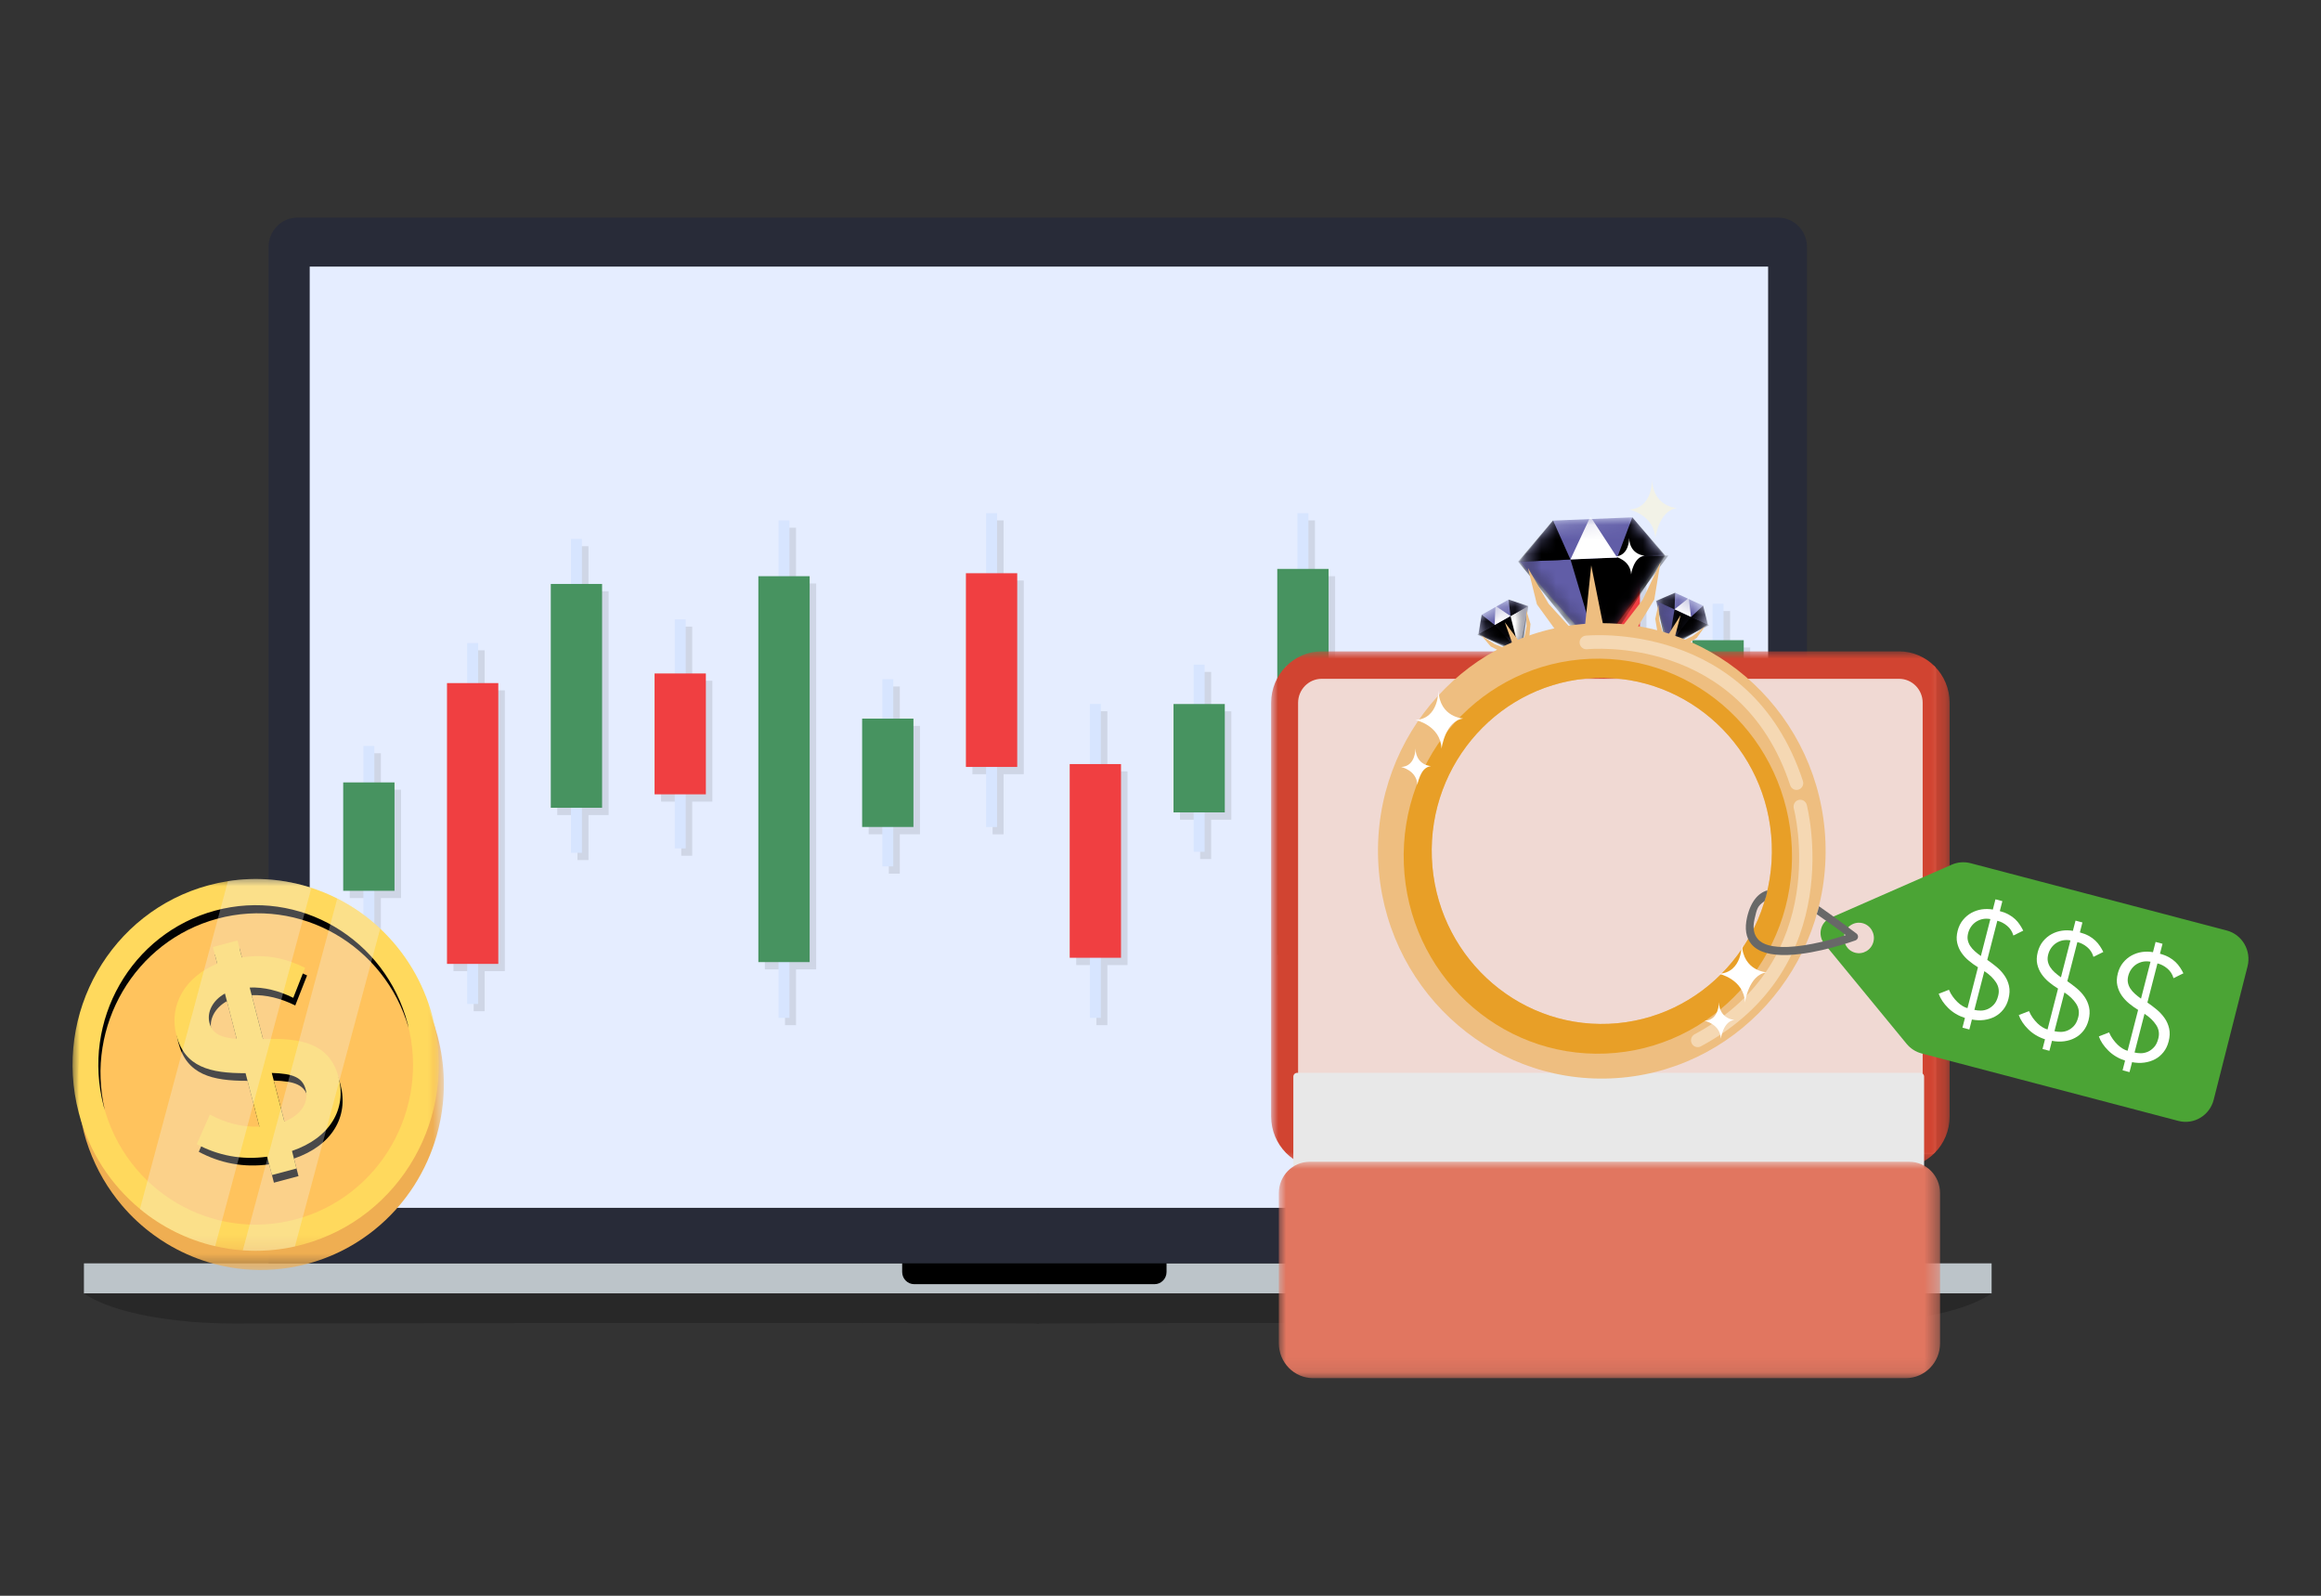 <?xml version="1.0" encoding="UTF-8"?>
<svg width="160px" height="110px" viewBox="0 0 160 110" version="1.1" xmlns="http://www.w3.org/2000/svg" xmlns:xlink="http://www.w3.org/1999/xlink">
    <rect x="0" y="0" width="160" height="110" fill="#333333" stroke="none"/>
    <title>img_layering</title>
    <defs>
        <polygon id="path-1" points="-3.29303516e-16 0 25.25 0 25.25 25.628 -3.29303516e-16 25.628"></polygon>
        <polygon id="path-3" points="0 0 25.251 0 25.251 25.63 0 25.63"></polygon>
        <polygon id="path-5" points="0 0 46.772 0 46.772 35.606 0 35.606"></polygon>
        <polygon id="path-7" points="0 0 45.583 0 45.583 14.916 0 14.916"></polygon>
        <polygon id="path-9" points="0 0.566 0.81 3.619 3.509 2.186 3.201 0.888 1.276 0"></polygon>
        <polygon id="path-11" points="0 0.566 0.81 3.619 3.509 2.186 3.201 0.888 1.276 0"></polygon>
        <polygon id="path-13" points="0 0.566 0.81 3.619 3.509 2.186 3.201 0.888 1.276 0"></polygon>
        <polygon id="path-15" points="0 0.566 0.81 3.619 3.509 2.186 3.201 0.888 1.276 0"></polygon>
        <polyline id="path-17" points="0 0.566 0.81 3.619 3.509 2.186 3.201 0.888 1.276 0"></polyline>
        <polyline id="path-19" points="0 0.566 0.81 3.619 3.509 2.186 3.201 0.888 1.276 0"></polyline>
        <polygon id="path-21" points="0 0.566 0.81 3.619 3.509 2.186 3.201 0.888 1.276 0"></polygon>
        <polygon id="path-23" points="0.204 1.043 0 2.361 2.803 3.569 3.369 0.46 2.053 0"></polygon>
        <polygon id="path-25" points="0.204 1.043 0 2.361 2.803 3.569 3.369 0.46 2.053 0"></polygon>
        <polygon id="path-27" points="0.204 1.043 0 2.361 2.803 3.569 3.369 0.46 2.053 0"></polygon>
        <polygon id="path-29" points="0.204 1.043 0 2.361 2.803 3.569 3.369 0.46 2.053 0"></polygon>
        <polyline id="path-31" points="0.204 1.043 0 2.361 2.803 3.569 3.369 0.46 2.053 0"></polyline>
        <polyline id="path-33" points="0.204 1.043 0 2.361 2.803 3.569 3.369 0.46 2.053 0"></polyline>
        <polyline id="path-35" points="0.204 1.043 0 2.361 2.803 3.569 3.369 0.46 2.053 0"></polyline>
        <polygon id="path-37" points="2.297 0.223 0 3.037 5.352 9.123 9.942 2.63 7.752 0"></polygon>
        <polygon id="path-39" points="2.297 0.223 0 3.037 5.352 9.123 9.942 2.63 7.752 0"></polygon>
        <polygon id="path-41" points="2.297 0.223 0 3.037 5.352 9.123 9.942 2.63 7.752 0"></polygon>
        <polygon id="path-43" points="2.297 0.223 0 3.037 5.352 9.123 9.942 2.63 7.752 0"></polygon>
        <polyline id="path-45" points="2.297 0.223 0 3.037 5.352 9.123 9.942 2.63 7.752 0"></polyline>
        <polyline id="path-47" points="2.297 0.223 0 3.037 5.352 9.123 9.942 2.63 7.752 0"></polyline>
        <polyline id="path-49" points="2.297 0.223 0 3.037 5.352 9.123 9.942 2.63 7.752 0"></polyline>
    </defs>
    <g id="img_layering" stroke="none" stroke-width="1" fill="none" fill-rule="evenodd">
        <g id="Group-88" transform="translate(5, 15)">
            <g id="Group-79" transform="translate(0.786, 0)">
                <polygon id="Fill-3" fill="#BCC4C9" points="0 74.16 131.507 74.16 131.507 72.086 0 72.086"></polygon>
                <path d="M57.236,71.289 L73.801,71.289 C74.259,71.289 74.631,71.666 74.631,72.131 L74.631,72.679 C74.631,73.144 74.259,73.522 73.801,73.522 L57.236,73.522 C56.777,73.522 56.406,73.144 56.406,72.679 L56.406,72.131 C56.406,71.666 56.777,71.289 57.236,71.289" id="Fill-4" fill="#000000"></path>
                <path d="M12.727,2.022 C12.727,0.905 13.619,0 14.719,0 L116.788,0 C117.888,0 118.78,0.905 118.78,2.022 L118.78,72.086 L12.727,72.086 L12.727,2.022 Z" id="Fill-6" fill="#282B38"></path>
                <polygon id="Fill-8" fill="#E5EDFF" points="15.564 68.259 116.101 68.259 116.101 3.377 15.564 3.377"></polygon>
                <path d="M10.316,76.233 C6.379,76.233 2.048,75.569 0,74.16 L65.832,74.16 L65.832,76.233 C48.771,76.15 14.017,76.233 10.316,76.233" id="Fill-10" fill="#282828"></path>
                <path d="M121.192,76.233 C125.129,76.233 129.46,75.569 131.507,74.16 L65.675,74.16 L65.675,76.233 C82.737,76.15 117.49,76.233 121.192,76.233" id="Fill-11" fill="#282828"></path>
                <polygon id="Fill-12" fill="#000000" opacity="0.1" points="27.624 29.828 26.868 29.828 26.868 32.589 25.478 32.589 25.478 51.945 26.868 51.945 26.868 54.706 27.624 54.706 27.624 51.945 29.014 51.945 29.014 32.589 27.624 32.589"></polygon>
                <polygon id="Fill-13" fill="#D7E5FF" points="26.418 54.204 27.175 54.204 27.175 29.326 26.418 29.326"></polygon>
                <polygon id="Fill-14" fill="#F03F41" points="25.028 51.443 28.564 51.443 28.564 32.087 25.028 32.087"></polygon>
                <polygon id="Fill-15" fill="#000000" opacity="0.1" points="63.397 20.874 62.64 20.874 62.64 25.016 61.25 25.016 61.25 38.369 62.64 38.369 62.64 42.512 63.397 42.512 63.397 38.369 64.787 38.369 64.787 25.016 63.397 25.016"></polygon>
                <polygon id="Fill-16" fill="#D7E5FF" points="62.19 42.009 62.947 42.009 62.947 20.371 62.19 20.371"></polygon>
                <polygon id="Fill-17" fill="#F03F41" points="60.8 37.867 64.337 37.867 64.337 24.514 60.8 24.514"></polygon>
                <polygon id="Fill-18" fill="#000000" opacity="0.1" points="41.933 28.196 41.177 28.196 41.177 31.925 39.787 31.925 39.787 40.258 41.177 40.258 41.177 43.987 41.933 43.987 41.933 40.258 43.323 40.258 43.323 31.925 41.933 31.925"></polygon>
                <polygon id="Fill-19" fill="#D7E5FF" points="40.727 43.485 41.483 43.485 41.483 27.694 40.727 27.694"></polygon>
                <polygon id="Fill-20" fill="#F03F41" points="39.337 39.756 42.873 39.756 42.873 31.423 39.337 31.423"></polygon>
                <polygon id="Fill-21" fill="#000000" opacity="0.1" points="20.47 36.925 19.713 36.925 19.713 39.436 18.323 39.436 18.323 46.907 19.713 46.907 19.713 49.418 20.47 49.418 20.47 46.907 21.86 46.907 21.86 39.436 20.47 39.436"></polygon>
                <polygon id="Fill-22" fill="#D7E5FF" points="19.263 48.916 20.02 48.916 20.02 36.423 19.263 36.423"></polygon>
                <polygon id="Fill-23" fill="#479360" points="17.873 46.405 21.41 46.405 21.41 38.934 17.873 38.934"></polygon>
                <polygon id="Fill-24" fill="#000000" opacity="0.1" points="56.242 32.321 55.486 32.321 55.486 35.037 54.096 35.037 54.096 42.508 55.486 42.508 55.486 45.224 56.242 45.224 56.242 42.508 57.632 42.508 57.632 35.037 56.242 35.037"></polygon>
                <polygon id="Fill-25" fill="#D7E5FF" points="55.036 44.722 55.793 44.722 55.793 31.818 55.036 31.818"></polygon>
                <polygon id="Fill-26" fill="#479360" points="53.646 42.005 57.183 42.005 57.183 34.535 53.646 34.535"></polygon>
                <polygon id="Fill-27" fill="#000000" opacity="0.1" points="34.779 22.651 34.022 22.651 34.022 25.756 32.632 25.756 32.632 41.184 34.022 41.184 34.022 44.288 34.779 44.288 34.779 41.184 36.169 41.184 36.169 25.756 34.779 25.756"></polygon>
                <polygon id="Fill-28" fill="#D7E5FF" points="33.572 43.786 34.329 43.786 34.329 22.148 33.572 22.148"></polygon>
                <polygon id="Fill-29" fill="#479360" points="32.183 40.682 35.719 40.682 35.719 25.253 32.183 25.253"></polygon>
                <polygon id="Fill-30" fill="#000000" opacity="0.1" points="49.088 21.377 48.331 21.377 48.331 25.221 46.941 25.221 46.941 51.822 48.331 51.822 48.331 55.666 49.088 55.666 49.088 51.822 50.478 51.822 50.478 25.221 49.088 25.221"></polygon>
                <polygon id="Fill-31" fill="#D7E5FF" points="47.881 55.164 48.638 55.164 48.638 20.874 47.881 20.874"></polygon>
                <polygon id="Fill-32" fill="#479360" points="46.492 51.32 50.028 51.32 50.028 24.719 46.492 24.719"></polygon>
                <polygon id="Fill-33" fill="#000000" opacity="0.1" points="106.324 21.834 105.567 21.834 105.567 24.595 104.177 24.595 104.177 43.951 105.567 43.951 105.567 46.712 106.324 46.712 106.324 43.951 107.714 43.951 107.714 24.595 106.324 24.595"></polygon>
                <polygon id="Fill-34" fill="#D7E5FF" points="105.117 46.209 105.874 46.209 105.874 21.332 105.117 21.332"></polygon>
                <polygon id="Fill-35" fill="#F03F41" points="103.728 43.449 107.264 43.449 107.264 24.092 103.728 24.092"></polygon>
                <polygon id="Fill-36" fill="#000000" opacity="0.1" points="70.551 34.028 69.795 34.028 69.795 38.171 68.405 38.171 68.405 51.524 69.795 51.524 69.795 55.666 70.551 55.666 70.551 51.524 71.941 51.524 71.941 38.171 70.551 38.171"></polygon>
                <polygon id="Fill-37" fill="#D7E5FF" points="69.345 55.164 70.102 55.164 70.102 33.526 69.345 33.526"></polygon>
                <polygon id="Fill-38" fill="#F03F41" points="67.955 51.021 71.492 51.021 71.492 37.669 67.955 37.669"></polygon>
                <polygon id="Fill-39" fill="#000000" opacity="0.1" points="92.015 32.553 91.258 32.553 91.258 36.282 89.868 36.282 89.868 44.615 91.258 44.615 91.258 48.344 92.015 48.344 92.015 44.615 93.405 44.615 93.405 36.282 92.015 36.282"></polygon>
                <polygon id="Fill-40" fill="#D7E5FF" points="90.808 47.842 91.565 47.842 91.565 32.051 90.808 32.051"></polygon>
                <polygon id="Fill-41" fill="#F03F41" points="89.419 44.113 92.955 44.113 92.955 35.78 89.419 35.78"></polygon>
                <polygon id="Fill-42" fill="#000000" opacity="0.1" points="114.868 29.633 113.479 29.633 113.479 27.122 112.722 27.122 112.722 29.633 111.332 29.633 111.332 37.104 112.722 37.104 112.722 39.615 113.479 39.615 113.479 37.104 114.868 37.104"></polygon>
                <polygon id="Fill-43" fill="#D7E5FF" points="112.272 39.113 113.029 39.113 113.029 26.62 112.272 26.62"></polygon>
                <polygon id="Fill-44" fill="#479360" points="110.882 36.602 114.419 36.602 114.419 29.131 110.882 29.131"></polygon>
                <polygon id="Fill-45" fill="#000000" opacity="0.1" points="77.706 31.316 76.949 31.316 76.949 34.032 75.559 34.032 75.559 41.503 76.949 41.503 76.949 44.219 77.706 44.219 77.706 41.503 79.096 41.503 79.096 34.032 77.706 34.032"></polygon>
                <polygon id="Fill-46" fill="#D7E5FF" points="76.5 43.717 77.256 43.717 77.256 30.814 76.5 30.814"></polygon>
                <polygon id="Fill-47" fill="#479360" points="75.11 41.001 78.646 41.001 78.646 33.53 75.11 33.53"></polygon>
                <polygon id="Fill-48" fill="#000000" opacity="0.1" points="99.17 32.251 98.413 32.251 98.413 35.356 97.023 35.356 97.023 50.784 98.413 50.784 98.413 53.889 99.17 53.889 99.17 50.784 100.559 50.784 100.559 35.356 99.17 35.356"></polygon>
                <polygon id="Fill-49" fill="#D7E5FF" points="97.963 53.387 98.72 53.387 98.72 31.749 97.963 31.749"></polygon>
                <polygon id="Fill-50" fill="#479360" points="96.573 50.282 100.11 50.282 100.11 34.854 96.573 34.854"></polygon>
                <polygon id="Fill-51" fill="#000000" opacity="0.1" points="84.861 20.874 84.104 20.874 84.104 24.718 82.714 24.718 82.714 51.319 84.104 51.319 84.104 55.163 84.861 55.163 84.861 51.319 86.25 51.319 86.25 24.718 84.861 24.718"></polygon>
                <polygon id="Fill-52" fill="#D7E5FF" points="83.654 54.661 84.411 54.661 84.411 20.371 83.654 20.371"></polygon>
                <polygon id="Fill-53" fill="#479360" points="82.264 50.817 85.8 50.817 85.8 24.216 82.264 24.216"></polygon>
            </g>
            <g id="Group-20" transform="translate(0, 45.591)">
                <g id="Group-3" transform="translate(0.347, 1.325)">
                    <mask id="mask-2" fill="white">
                        <use xlink:href="#path-1"></use>
                    </mask>
                    <g id="Clip-2"></g>
                    <path d="M24.824,9.523 C25.335,11.475 25.372,13.444 25.009,15.302 C24.941,15.657 24.855,16.007 24.758,16.354 C24.41,17.576 23.885,18.737 23.207,19.8 C23.023,20.088 22.827,20.367 22.62,20.64 C21.785,21.741 20.766,22.711 19.6,23.495 C19.321,23.684 19.031,23.862 18.734,24.028 C17.849,24.525 16.891,24.919 15.869,25.195 C15.608,25.266 15.346,25.328 15.084,25.38 C14.749,25.449 14.416,25.503 14.081,25.54 C12.69,25.708 11.31,25.633 9.99,25.345 C9.658,25.273 9.33,25.19 9.008,25.09 C8.005,24.784 7.044,24.354 6.149,23.811 C5.854,23.632 5.566,23.441 5.287,23.238 C4.472,22.65 3.726,21.961 3.067,21.185 C2.826,20.902 2.596,20.608 2.38,20.302 C1.505,19.072 0.834,17.661 0.427,16.108 C-1.364,9.27 2.644,2.252 9.381,0.434 C16.119,-1.385 23.032,2.684 24.824,9.523" id="Fill-1" fill="#EFAE52" mask="url(#mask-2)"></path>
                </g>
                <g id="Group-6" transform="translate(0, 0)">
                    <mask id="mask-4" fill="white">
                        <use xlink:href="#path-3"></use>
                    </mask>
                    <g id="Clip-5"></g>
                    <path d="M24.824,9.522 C26.615,16.361 22.607,23.378 15.869,25.197 C15.69,25.245 15.509,25.29 15.33,25.33 C14.124,25.6 12.915,25.683 11.738,25.598 C11.093,25.553 10.455,25.456 9.833,25.31 C7.929,24.872 6.152,23.989 4.648,22.745 C2.656,21.098 1.138,18.821 0.427,16.108 C-1.364,9.27 2.644,2.252 9.381,0.433 C9.824,0.314 10.269,0.219 10.713,0.15 C12.689,-0.161 14.652,0.02 16.465,0.608 C17.08,0.809 17.677,1.054 18.25,1.345 C19.327,1.89 20.324,2.588 21.209,3.422 C22.903,5.013 24.187,7.092 24.824,9.522" id="Fill-4" fill="#FFD95D" mask="url(#mask-4)"></path>
                </g>
                <path d="M23.106,9.987 C24.646,15.862 21.201,21.892 15.413,23.455 C9.625,25.017 3.684,21.52 2.145,15.645 C0.606,9.769 4.05,3.74 9.838,2.177 C15.627,0.614 21.567,4.111 23.106,9.987" id="Fill-7" fill="#FFC35D"></path>
                <path d="M9.985,2.737 C15.681,1.199 21.521,4.562 23.173,10.268 C23.151,10.174 23.131,10.081 23.106,9.986 C21.567,4.111 15.626,0.615 9.838,2.177 C4.05,3.74 0.605,9.769 2.145,15.645 C2.169,15.739 2.198,15.83 2.225,15.923 C0.866,10.137 4.289,4.275 9.985,2.737" id="Fill-9" fill="#020202"></path>
                <path d="M14.742,17.253 L13.873,13.896 C15.293,13.94 15.989,14.177 16.214,15.047 C16.429,15.877 15.965,16.765 14.742,17.253 L14.742,17.253 Z M11.455,11.554 C10.359,11.462 9.773,11.196 9.578,10.441 C9.388,9.707 9.795,8.89 10.644,8.421 L11.455,11.554 Z M13.268,11.557 L12.35,8.009 C13.331,7.969 14.351,8.222 15.354,8.718 L16.168,6.649 C14.845,5.99 13.433,5.68 11.812,5.933 L11.509,4.763 L9.815,5.215 L10.112,6.365 C7.901,7.258 6.764,9.233 7.292,11.273 C7.869,13.5 9.625,13.919 12.066,13.913 L13.018,17.593 C11.822,17.648 10.693,17.347 9.605,16.767 L8.703,18.804 C10.158,19.585 11.795,19.916 13.556,19.669 L13.883,20.934 L15.578,20.482 L15.265,19.273 C17.91,18.367 19.041,16.371 18.479,14.2 C17.883,11.897 15.963,11.461 13.268,11.557 L13.268,11.557 Z" id="Fill-11" fill="#020202"></path>
                <path d="M14.604,16.726 L13.735,13.369 C15.155,13.413 15.851,13.65 16.076,14.52 C16.291,15.35 15.827,16.238 14.604,16.726 L14.604,16.726 Z M11.317,11.027 C10.221,10.935 9.635,10.669 9.44,9.915 C9.25,9.18 9.657,8.364 10.506,7.894 L11.317,11.027 Z M13.13,11.03 L12.212,7.482 C13.193,7.442 14.213,7.695 15.216,8.191 L16.03,6.122 C14.707,5.463 13.295,5.153 11.674,5.406 L11.371,4.237 L9.677,4.688 L9.974,5.838 C7.763,6.731 6.626,8.706 7.154,10.746 C7.731,12.973 9.487,13.392 11.928,13.386 L12.88,17.066 C11.684,17.121 10.555,16.82 9.467,16.24 L8.565,18.277 C10.02,19.058 11.657,19.389 13.418,19.142 L13.745,20.407 L15.44,19.955 L15.127,18.746 C17.772,17.84 18.903,15.844 18.341,13.673 C17.745,11.37 15.825,10.934 13.13,11.03 L13.13,11.03 Z" id="Fill-13" fill="#FFD95D"></path>
                <g id="Group-19" transform="translate(4.648, 0)" fill="#F2F2F4" opacity="0.3">
                    <path d="M11.817,0.608 L5.185,25.311 C3.281,24.872 1.504,23.988 0,22.745 L6.065,0.15 C8.042,-0.16 10.005,0.02 11.817,0.608" id="Fill-15"></path>
                    <path d="M16.562,3.422 L10.682,25.33 C9.476,25.6 8.267,25.683 7.09,25.598 L13.603,1.345 C14.679,1.89 15.676,2.588 16.562,3.422" id="Fill-17"></path>
                </g>
            </g>
            <g id="Group-134" transform="translate(82.627, 18.064)">
                <g id="Group-13" transform="translate(0, 11.837)">
                    <path d="M45.481,0.945 L1.294,0.945 C1.094,0.945 0.932,1.11 0.932,1.314 L0.932,34.291 C0.932,34.494 1.094,34.659 1.294,34.659 L45.481,34.659 C45.681,34.659 45.843,34.494 45.843,34.291 L45.843,1.314 C45.843,1.11 45.681,0.945 45.481,0.945" id="Fill-1" fill="#F0D9D3"></path>
                    <g id="Group-5">
                        <mask id="mask-6" fill="white">
                            <use xlink:href="#path-5"></use>
                        </mask>
                        <g id="Clip-4"></g>
                        <path d="M3.485,1.891 C2.584,1.891 1.858,2.633 1.858,3.545 L1.858,32.061 C1.858,32.973 2.584,33.715 3.485,33.715 L43.288,33.715 C44.188,33.715 44.914,32.973 44.914,32.061 L44.914,3.545 C44.914,2.633 44.188,1.891 43.288,1.891 L3.485,1.891 Z M43.288,35.606 L3.485,35.606 C1.561,35.606 -2.54313881e-05,34.014 -2.54313881e-05,32.061 L-2.54313881e-05,3.545 C-2.54313881e-05,1.591 1.561,0 3.485,0 L43.288,0 C45.212,0 46.772,1.591 46.772,3.545 L46.772,32.061 C46.772,34.014 45.212,35.606 43.288,35.606 L43.288,35.606 Z" id="Fill-3" fill="#D14431" mask="url(#mask-6)"></path>
                    </g>
                    <path d="M39.049,4.422 L7.187,4.422 C5.222,4.422 3.629,6.043 3.629,8.042 L3.629,28.517 C3.629,30.517 5.222,32.137 7.187,32.137 L39.049,32.137 C41.014,32.137 42.607,30.517 42.607,28.517 L42.607,8.042 C42.607,6.043 41.014,4.422 39.049,4.422" id="Fill-6" fill="#F0D9D3"></path>
                    <path d="M44.754,29.053 L1.789,29.053 C1.646,29.053 1.53,29.171 1.53,29.317 L1.53,37.765 C1.53,37.89 1.629,37.991 1.751,37.991 L44.791,37.991 C44.914,37.991 45.013,37.89 45.013,37.765 L45.013,29.317 C45.013,29.171 44.897,29.053 44.754,29.053" id="Fill-8" fill="#E8E8E8"></path>
                    <g id="Group-12" transform="translate(0.53, 35.182)">
                        <mask id="mask-8" fill="white">
                            <use xlink:href="#path-7"></use>
                        </mask>
                        <g id="Clip-11"></g>
                        <path d="M43.457,0 L2.126,0 C0.952,0 0,0.968 0,2.163 L0,12.51 C0,13.839 1.059,14.916 2.366,14.916 L43.217,14.916 C44.523,14.916 45.583,13.839 45.583,12.51 L45.583,2.163 C45.583,0.968 44.631,0 43.457,0" id="Fill-10" fill="#E17660" mask="url(#mask-8)"></path>
                    </g>
                </g>
                <g id="Group-35" transform="translate(26.57, 7.801)">
                    <g id="Group-16">
                        <mask id="mask-10" fill="white">
                            <use xlink:href="#path-9"></use>
                        </mask>
                        <g id="Clip-15"></g>
                        <polygon id="Fill-14" fill="#615DA7" mask="url(#mask-10)" points="0.819 3.617 3.518 2.183 3.21 0.886 1.285 -0.002 0.009 0.564"></polygon>
                    </g>
                    <g id="Group-19">
                        <mask id="mask-12" fill="white">
                            <use xlink:href="#path-11"></use>
                        </mask>
                        <g id="Clip-18"></g>
                        <polygon id="Fill-17" fill="#000000" mask="url(#mask-12)" points="3.518 2.183 -0.035 0.544 0.714 3.88 3.543 2.195"></polygon>
                    </g>
                    <g id="Group-22">
                        <mask id="mask-14" fill="white">
                            <use xlink:href="#path-13"></use>
                        </mask>
                        <g id="Clip-21"></g>
                        <polygon id="Fill-20" fill="#000000" mask="url(#mask-14)" points="0.819 3.617 2.374 1.662 3.621 2.238"></polygon>
                    </g>
                    <g id="Group-25">
                        <mask id="mask-16" fill="white">
                            <use xlink:href="#path-15"></use>
                        </mask>
                        <g id="Clip-24"></g>
                        <polygon id="Fill-23" fill="#615DA7" mask="url(#mask-16)" points="0.816 3.616 1.238 1.138 -0.009 0.562"></polygon>
                    </g>
                    <g id="Group-28">
                        <mask id="mask-18" fill="white">
                            <use xlink:href="#path-17"></use>
                        </mask>
                        <g id="Clip-27"></g>
                        <path d="M2.374,1.662 L3.21,0.886 L3.543,2.195 C3.543,2.195 2.378,1.673 2.374,1.662" id="Fill-26" fill="#000000" mask="url(#mask-18)"></path>
                    </g>
                    <g id="Group-31">
                        <mask id="mask-20" fill="white">
                            <use xlink:href="#path-19"></use>
                        </mask>
                        <g id="Clip-30"></g>
                        <path d="M1.238,1.135 L1.283,-0.009 L-0.031,0.55 C-0.031,0.55 1.227,1.139 1.238,1.135" id="Fill-29" fill="#000000" mask="url(#mask-20)"></path>
                    </g>
                    <g id="Group-34">
                        <mask id="mask-22" fill="white">
                            <use xlink:href="#path-21"></use>
                        </mask>
                        <g id="Clip-33"></g>
                        <polygon id="Fill-32" fill="#FFFFFF" mask="url(#mask-22)" points="2.374 1.662 2.22 0.356 1.238 1.135"></polygon>
                    </g>
                </g>
                <g id="Group-42" transform="translate(26.479, 8.619)" fill="#EEBE80">
                    <polygon id="Fill-36" points="2.004 2.828 2.856 2.296 3.438 1.488 2.571 2.164 1.507 2.674"></polygon>
                    <polygon id="Fill-38" points="0.168 1.981 0 0.977 0.214 0 0.286 1.109 0.609 2.259"></polygon>
                    <polygon id="Fill-40" points="1.295 2.432 1.755 0.711 0.789 2.242"></polygon>
                </g>
                <g id="Group-64" transform="translate(14.321, 8.271)">
                    <g id="Group-45">
                        <mask id="mask-24" fill="white">
                            <use xlink:href="#path-23"></use>
                        </mask>
                        <g id="Clip-44"></g>
                        <polygon id="Fill-43" fill="#615DA7" mask="url(#mask-24)" points="2.794 3.568 -0.009 2.36 0.195 1.041 2.044 -0.002 3.36 0.459"></polygon>
                    </g>
                    <g id="Group-48">
                        <mask id="mask-26" fill="white">
                            <use xlink:href="#path-25"></use>
                        </mask>
                        <g id="Clip-47"></g>
                        <polygon id="Fill-46" fill="#000000" mask="url(#mask-26)" points="-0.009 2.36 3.403 0.435 2.919 3.821 -0.034 2.374"></polygon>
                    </g>
                    <g id="Group-51">
                        <mask id="mask-28" fill="white">
                            <use xlink:href="#path-27"></use>
                        </mask>
                        <g id="Clip-50"></g>
                        <polygon id="Fill-49" fill="#000000" mask="url(#mask-28)" points="2.794 3.568 1.09 1.746 -0.108 2.422"></polygon>
                    </g>
                    <g id="Group-54">
                        <mask id="mask-30" fill="white">
                            <use xlink:href="#path-29"></use>
                        </mask>
                        <g id="Clip-53"></g>
                        <polygon id="Fill-52" fill="#FFFFFF" mask="url(#mask-30)" points="2.797 3.566 2.18 1.131 3.378 0.455"></polygon>
                    </g>
                    <g id="Group-57">
                        <mask id="mask-32" fill="white">
                            <use xlink:href="#path-31"></use>
                        </mask>
                        <g id="Clip-56"></g>
                        <path d="M1.09,1.747 L0.195,1.041 L-0.034,2.374 C-0.034,2.374 1.087,1.757 1.09,1.747" id="Fill-55" fill="#000000" mask="url(#mask-32)"></path>
                    </g>
                    <g id="Group-60">
                        <mask id="mask-34" fill="white">
                            <use xlink:href="#path-33"></use>
                        </mask>
                        <g id="Clip-59"></g>
                        <path d="M2.181,1.128 L2.045,-0.009 L3.399,0.442 C3.399,0.442 2.191,1.132 2.181,1.128" id="Fill-58" fill="#000000" mask="url(#mask-34)"></path>
                    </g>
                    <g id="Group-63">
                        <mask id="mask-36" fill="white">
                            <use xlink:href="#path-35"></use>
                        </mask>
                        <g id="Clip-62"></g>
                        <path d="M1.09,1.747 L1.14,0.432 L2.181,1.129 C2.181,1.129 1.084,1.745 1.09,1.747" id="Fill-61" fill="#FFFFFF" mask="url(#mask-36)"></path>
                    </g>
                </g>
                <g id="Group-71" transform="translate(14.491, 8.992)" fill="#EEBE80">
                    <polygon id="Fill-65" points="1.535 2.965 0.644 2.504 0 1.747 0.918 2.349 2.019 2.771"></polygon>
                    <polygon id="Fill-67" points="3.299 1.97 3.387 0.957 3.096 0 3.112 1.111 2.881 2.284"></polygon>
                    <polygon id="Fill-69" points="2.211 2.513 1.616 0.835 2.7 2.282"></polygon>
                </g>
                <g id="Group-93" transform="translate(17.128, 2.614)">
                    <g id="Group-74">
                        <mask id="mask-38" fill="white">
                            <use xlink:href="#path-37"></use>
                        </mask>
                        <g id="Clip-73"></g>
                        <polygon id="Fill-72" fill="#615DA7" mask="url(#mask-38)" points="5.37 9.107 9.96 2.614 7.77 -0.016 2.315 0.208 0.018 3.021"></polygon>
                    </g>
                    <g id="Group-77">
                        <mask id="mask-40" fill="white">
                            <use xlink:href="#path-39"></use>
                        </mask>
                        <g id="Clip-76"></g>
                        <polygon id="Fill-75" fill="#000000" mask="url(#mask-40)" points="9.96 2.614 -0.107 3.026 5.428 9.837 10.033 2.611"></polygon>
                    </g>
                    <g id="Group-80">
                        <mask id="mask-42" fill="white">
                            <use xlink:href="#path-41"></use>
                        </mask>
                        <g id="Clip-79"></g>
                        <polygon id="Fill-78" fill="#000000" mask="url(#mask-42)" points="5.37 9.107 6.727 2.761 10.261 2.617"></polygon>
                    </g>
                    <g id="Group-83">
                        <mask id="mask-44" fill="white">
                            <use xlink:href="#path-43"></use>
                        </mask>
                        <g id="Clip-82"></g>
                        <polygon id="Fill-81" fill="#615DA7" mask="url(#mask-44)" points="5.362 9.107 3.508 2.893 -0.026 3.038"></polygon>
                    </g>
                    <g id="Group-86">
                        <mask id="mask-46" fill="white">
                            <use xlink:href="#path-45"></use>
                        </mask>
                        <g id="Clip-85"></g>
                        <path d="M6.727,2.761 L7.77,-0.016 L10.033,2.611 C10.033,2.611 6.748,2.781 6.727,2.761" id="Fill-84" fill="#000000" mask="url(#mask-46)"></path>
                    </g>
                    <g id="Group-89">
                        <mask id="mask-48" fill="white">
                            <use xlink:href="#path-47"></use>
                        </mask>
                        <g id="Clip-88"></g>
                        <path d="M3.504,2.888 L2.303,0.193 L-0.09,3.037 C-0.09,3.037 3.485,2.909 3.504,2.888" id="Fill-87" fill="#000000" mask="url(#mask-48)"></path>
                    </g>
                    <g id="Group-92">
                        <mask id="mask-50" fill="white">
                            <use xlink:href="#path-49"></use>
                        </mask>
                        <g id="Clip-91"></g>
                        <path d="M6.727,2.761 L4.882,-0.069 L3.504,2.888 C3.504,2.888 6.737,2.75 6.727,2.761" id="Fill-90" fill="#FFFFFF" mask="url(#mask-50)"></path>
                    </g>
                </g>
                <g id="Group-133" transform="translate(7.365, 0)">
                    <path d="M14.957,13.671 C8.497,13.936 3.453,19.498 3.713,26.07 C3.973,32.642 9.44,37.774 15.901,37.51 C22.361,37.245 27.406,31.683 27.146,25.11 C26.886,18.538 21.418,13.407 14.957,13.671 M16.05,41.273 C7.549,41.622 0.355,34.87 0.013,26.222 C-0.33,17.574 6.308,10.256 14.808,9.907 C23.31,9.559 30.504,16.311 30.846,24.959 C31.188,33.607 24.551,40.925 16.05,41.273" id="Fill-94" fill="#EEBE80"></path>
                    <polygon id="Fill-96" fill="#EEBE80" points="17.691 10.496 19.05 8.261 19.47 5.711 18.241 8.294 16.368 10.727"></polygon>
                    <polygon id="Fill-98" fill="#EEBE80" points="12.488 10.709 10.956 8.593 10.336 6.085 11.766 8.559 13.825 10.831"></polygon>
                    <polygon id="Fill-100" fill="#EEBE80" points="15.603 10.42 14.701 5.906 14.22 10.579"></polygon>
                    <path d="M15.901,37.51 C9.44,37.774 3.973,32.642 3.713,26.07 C3.453,19.498 8.497,13.936 14.957,13.671 C21.418,13.407 26.886,18.538 27.146,25.11 C27.406,31.682 22.361,37.245 15.901,37.51 M28.53,25.407 C28.233,17.893 22.004,12.048 14.618,12.35 C7.232,12.652 1.485,18.989 1.783,26.503 C2.08,34.016 8.309,39.862 15.695,39.56 C23.081,39.257 28.828,32.921 28.53,25.407" id="Fill-102" fill="#E89F27"></path>
                    <path d="M28.873,21.387 C28.673,21.396 28.482,21.27 28.416,21.067 C24.977,10.639 14.519,11.677 14.411,11.69 C14.161,11.713 13.929,11.532 13.901,11.273 C13.873,11.014 14.057,10.782 14.311,10.753 C14.421,10.745 25.62,9.628 29.293,20.767 C29.374,21.014 29.244,21.281 29.001,21.363 C28.959,21.378 28.916,21.386 28.873,21.387" id="Fill-104" fill="#FFFFFF" opacity="0.4"></path>
                    <path d="M21.588,38.743 C21.548,38.543 21.639,38.332 21.826,38.232 C31.387,33.098 28.694,22.767 28.664,22.66 C28.602,22.412 28.74,22.15 28.987,22.08 C29.233,22.011 29.488,22.158 29.557,22.408 C29.582,22.517 32.471,33.58 22.257,39.064 C22.031,39.186 21.751,39.098 21.632,38.868 C21.611,38.827 21.596,38.785 21.588,38.743" id="Fill-106" fill="#FFFFFF" opacity="0.4"></path>
                    <path d="M34.154,31.854 C34.011,32.416 33.448,32.754 32.896,32.609 C32.343,32.464 32.011,31.891 32.154,31.329 C32.297,30.767 32.86,30.429 33.412,30.574 C33.964,30.72 34.297,31.293 34.154,31.854 M39.556,26.538 L31.186,30.21 C30.498,30.511 30.289,31.402 30.77,31.986 L36.44,38.888 C36.708,39.214 37.07,39.446 37.474,39.553 L55.175,44.203 C56.244,44.484 57.335,43.83 57.611,42.742 L59.943,33.554 C60.22,32.466 59.577,31.357 58.508,31.076 L40.847,26.437 C40.418,26.324 39.963,26.36 39.556,26.538" id="Fill-108" fill="#4BA435"></path>
                    <path d="M33.002,31.299 C32.94,31.243 31.349,30.064 30.405,29.409 C30.369,29.567 30.316,29.752 30.247,29.955 C30.841,30.358 31.929,31.132 32.25,31.398 C31.447,31.655 29.736,32.149 28.279,32.209 C27.234,32.252 26.529,32.069 26.185,31.667 C25.922,31.359 25.814,30.917 25.956,30.304 C26.127,29.567 26.151,29.401 26.641,29.06 C26.727,28.839 26.81,28.566 26.843,28.313 C26.257,28.468 25.707,29.03 25.446,30.158 C25.264,30.948 25.365,31.576 25.747,32.024 C26.21,32.566 27.07,32.814 28.301,32.764 C30.363,32.679 32.804,31.801 32.907,31.764 C33,31.73 33.068,31.652 33.088,31.557 C33.107,31.462 33.074,31.364 33.002,31.299" id="Fill-110" fill="#686868"></path>
                    <path d="M18.898,0 C18.898,0 18.948,1.989 17.313,2.056 C17.313,2.056 19.05,2.424 19.114,4.042 C19.114,4.042 19.358,2.12 20.613,1.96 C20.65,1.955 18.974,1.921 18.898,0" id="Fill-115" fill="#F2F2E7"></path>
                    <path d="M17.315,4.021 C17.315,4.021 17.347,5.258 16.33,5.299 C16.33,5.299 17.41,5.528 17.45,6.534 C17.45,6.534 17.602,5.339 18.382,5.239 C18.405,5.237 17.363,5.215 17.315,4.021" id="Fill-117" fill="#FFFFFF"></path>
                    <path d="M4.165,14.506 C4.165,14.506 4.215,16.496 2.58,16.563 C2.58,16.563 4.317,16.93 4.381,18.548 C4.381,18.548 4.625,16.626 5.88,16.466 C5.917,16.461 4.241,16.427 4.165,14.506" id="Fill-119" fill="#FFFFFF"></path>
                    <path d="M2.583,18.527 C2.583,18.527 2.614,19.764 1.597,19.806 C1.597,19.806 2.677,20.034 2.717,21.04 C2.717,21.04 2.869,19.845 3.649,19.746 C3.672,19.743 2.63,19.722 2.583,18.527" id="Fill-121" fill="#FFFFFF"></path>
                    <path d="M25.084,32.002 C25.084,32.002 25.135,33.991 23.499,34.058 C23.499,34.058 25.236,34.426 25.3,36.043 C25.3,36.043 25.544,34.121 26.8,33.961 C26.836,33.957 25.16,33.922 25.084,32.002" id="Fill-123" fill="#FFFFFF"></path>
                    <path d="M23.502,36.022 C23.502,36.022 23.533,37.259 22.517,37.301 C22.517,37.301 23.597,37.53 23.636,38.535 C23.636,38.535 23.788,37.34 24.569,37.241 C24.591,37.238 23.549,37.217 23.502,36.022" id="Fill-125" fill="#FFFFFF"></path>
                    <path d="M41.114,36.548 C41.24,36.581 41.385,36.598 41.548,36.598 C41.71,36.598 41.869,36.564 42.026,36.498 C42.179,36.431 42.323,36.328 42.455,36.186 C42.586,36.045 42.683,35.85 42.748,35.601 C42.843,35.259 42.795,34.943 42.605,34.651 C42.415,34.36 42.147,34.103 41.801,33.881 L41.114,36.548 Z M42.216,30.29 C42.033,30.255 41.861,30.255 41.697,30.286 C41.532,30.319 41.383,30.379 41.248,30.464 C41.112,30.55 40.996,30.661 40.897,30.797 C40.799,30.933 40.727,31.088 40.682,31.263 C40.638,31.439 40.629,31.598 40.659,31.742 C40.69,31.888 40.747,32.023 40.83,32.15 C40.915,32.276 41.02,32.396 41.146,32.509 C41.272,32.622 41.412,32.73 41.561,32.836 L42.216,30.29 Z M41.361,33.613 C41.153,33.485 40.948,33.34 40.747,33.174 C40.545,33.01 40.374,32.825 40.232,32.621 C40.089,32.418 39.989,32.19 39.93,31.937 C39.871,31.684 39.882,31.403 39.961,31.093 C40.036,30.804 40.158,30.555 40.329,30.348 C40.498,30.142 40.695,29.978 40.916,29.857 C41.138,29.738 41.376,29.658 41.629,29.62 C41.882,29.585 42.135,29.588 42.386,29.633 L42.567,28.927 L43.043,29.054 L42.866,29.74 C43.105,29.804 43.31,29.883 43.483,29.98 C43.656,30.076 43.806,30.184 43.931,30.304 C44.056,30.424 44.163,30.551 44.25,30.687 C44.34,30.822 44.417,30.955 44.482,31.088 L43.802,31.424 C43.724,31.152 43.579,30.928 43.37,30.754 C43.16,30.58 42.936,30.463 42.695,30.407 L42.001,33.103 C42.223,33.257 42.439,33.42 42.649,33.594 C42.858,33.769 43.038,33.964 43.188,34.181 C43.338,34.396 43.442,34.636 43.501,34.9 C43.561,35.164 43.548,35.461 43.463,35.791 C43.391,36.074 43.272,36.317 43.11,36.522 C42.947,36.728 42.753,36.891 42.529,37.011 C42.304,37.13 42.055,37.207 41.785,37.244 C41.514,37.279 41.234,37.269 40.943,37.214 L40.766,37.901 L40.291,37.774 L40.463,37.107 C40.005,36.957 39.62,36.727 39.307,36.417 C38.994,36.108 38.777,35.781 38.653,35.439 L39.361,35.163 C39.429,35.333 39.516,35.489 39.622,35.632 C39.726,35.775 39.835,35.9 39.948,36.01 C40.062,36.12 40.177,36.21 40.298,36.282 C40.417,36.353 40.53,36.402 40.637,36.43 L41.361,33.613 Z" id="Fill-127" fill="#FFFFFF"></path>
                    <path d="M46.634,38.017 C46.76,38.051 46.906,38.067 47.068,38.068 C47.231,38.067 47.389,38.035 47.544,37.968 C47.7,37.901 47.843,37.797 47.975,37.656 C48.105,37.515 48.204,37.32 48.269,37.07 C48.364,36.729 48.315,36.413 48.126,36.12 C47.935,35.829 47.667,35.573 47.321,35.35 L46.634,38.017 Z M47.736,31.759 C47.553,31.726 47.381,31.725 47.217,31.756 C47.053,31.788 46.904,31.848 46.768,31.934 C46.633,32.02 46.516,32.131 46.417,32.266 C46.319,32.402 46.247,32.557 46.202,32.733 C46.156,32.908 46.149,33.067 46.179,33.212 C46.21,33.357 46.266,33.492 46.351,33.619 C46.434,33.746 46.539,33.865 46.666,33.978 C46.793,34.092 46.931,34.199 47.081,34.305 L47.736,31.759 Z M46.881,35.082 C46.673,34.956 46.468,34.809 46.266,34.644 C46.066,34.479 45.894,34.295 45.751,34.091 C45.609,33.887 45.509,33.659 45.45,33.407 C45.391,33.153 45.403,32.872 45.482,32.562 C45.557,32.273 45.679,32.025 45.848,31.818 C46.018,31.612 46.214,31.448 46.436,31.328 C46.659,31.207 46.897,31.127 47.149,31.091 C47.403,31.054 47.654,31.057 47.904,31.102 L48.087,30.396 L48.562,30.523 L48.386,31.209 C48.625,31.273 48.831,31.353 49.004,31.449 C49.177,31.545 49.325,31.654 49.451,31.774 C49.577,31.893 49.682,32.021 49.771,32.156 C49.861,32.291 49.937,32.425 50.002,32.557 L49.322,32.894 C49.244,32.622 49.099,32.398 48.89,32.223 C48.681,32.049 48.456,31.933 48.214,31.876 L47.52,34.572 C47.743,34.726 47.96,34.89 48.17,35.064 C48.379,35.238 48.558,35.433 48.709,35.65 C48.858,35.866 48.962,36.106 49.021,36.37 C49.08,36.634 49.068,36.931 48.984,37.261 C48.91,37.544 48.792,37.788 48.63,37.993 C48.468,38.198 48.274,38.361 48.049,38.48 C47.823,38.601 47.575,38.678 47.304,38.714 C47.033,38.749 46.753,38.739 46.463,38.683 L46.286,39.37 L45.81,39.244 L45.982,38.577 C45.525,38.427 45.141,38.196 44.828,37.886 C44.515,37.577 44.297,37.251 44.173,36.908 L44.881,36.632 C44.95,36.802 45.037,36.958 45.141,37.102 C45.246,37.244 45.355,37.37 45.467,37.48 C45.582,37.589 45.698,37.68 45.819,37.751 C45.937,37.823 46.049,37.872 46.156,37.9 L46.881,35.082 Z" id="Fill-129" fill="#FFFFFF"></path>
                    <path d="M52.155,39.487 C52.28,39.52 52.424,39.537 52.587,39.538 C52.751,39.537 52.909,39.504 53.065,39.438 C53.219,39.371 53.363,39.267 53.495,39.125 C53.626,38.985 53.724,38.789 53.788,38.54 C53.883,38.198 53.835,37.882 53.645,37.591 C53.455,37.3 53.187,37.042 52.841,36.82 L52.155,39.487 Z M53.255,33.23 C53.073,33.195 52.902,33.194 52.736,33.225 C52.573,33.258 52.423,33.318 52.288,33.403 C52.153,33.489 52.036,33.6 51.937,33.737 C51.84,33.872 51.768,34.028 51.722,34.203 C51.677,34.378 51.67,34.537 51.7,34.681 C51.73,34.827 51.787,34.962 51.87,35.089 C51.955,35.215 52.059,35.335 52.187,35.448 C52.312,35.561 52.451,35.67 52.6,35.775 L53.255,33.23 Z M52.401,36.552 C52.194,36.425 51.988,36.278 51.787,36.114 C51.585,35.949 51.414,35.764 51.271,35.561 C51.129,35.358 51.029,35.13 50.97,34.876 C50.911,34.623 50.922,34.342 51.002,34.032 C51.076,33.743 51.198,33.495 51.369,33.288 C51.538,33.082 51.735,32.917 51.957,32.797 C52.179,32.677 52.416,32.597 52.669,32.56 C52.923,32.524 53.174,32.528 53.425,32.572 L53.606,31.866 L54.083,31.993 L53.907,32.679 C54.146,32.743 54.35,32.823 54.524,32.92 C54.697,33.016 54.846,33.124 54.972,33.244 C55.096,33.364 55.202,33.49 55.291,33.625 C55.38,33.761 55.458,33.895 55.522,34.028 L54.842,34.364 C54.765,34.092 54.619,33.868 54.409,33.693 C54.199,33.519 53.975,33.402 53.735,33.346 L53.041,36.043 C53.264,36.196 53.48,36.359 53.69,36.533 C53.899,36.709 54.078,36.904 54.228,37.12 C54.379,37.335 54.483,37.575 54.541,37.84 C54.601,38.104 54.589,38.4 54.504,38.73 C54.431,39.013 54.313,39.257 54.15,39.462 C53.987,39.668 53.794,39.83 53.569,39.95 C53.344,40.069 53.096,40.147 52.825,40.183 C52.554,40.219 52.274,40.209 51.984,40.153 L51.807,40.84 L51.33,40.714 L51.502,40.047 C51.046,39.897 50.661,39.667 50.348,39.357 C50.035,39.047 49.816,38.721 49.693,38.378 L50.4,38.102 C50.47,38.272 50.557,38.429 50.662,38.571 C50.766,38.714 50.875,38.839 50.988,38.95 C51.101,39.059 51.218,39.149 51.338,39.221 C51.458,39.293 51.57,39.342 51.676,39.369 L52.401,36.552 Z" id="Fill-131" fill="#FFFFFF"></path>
                </g>
            </g>
        </g>
    </g>
</svg>